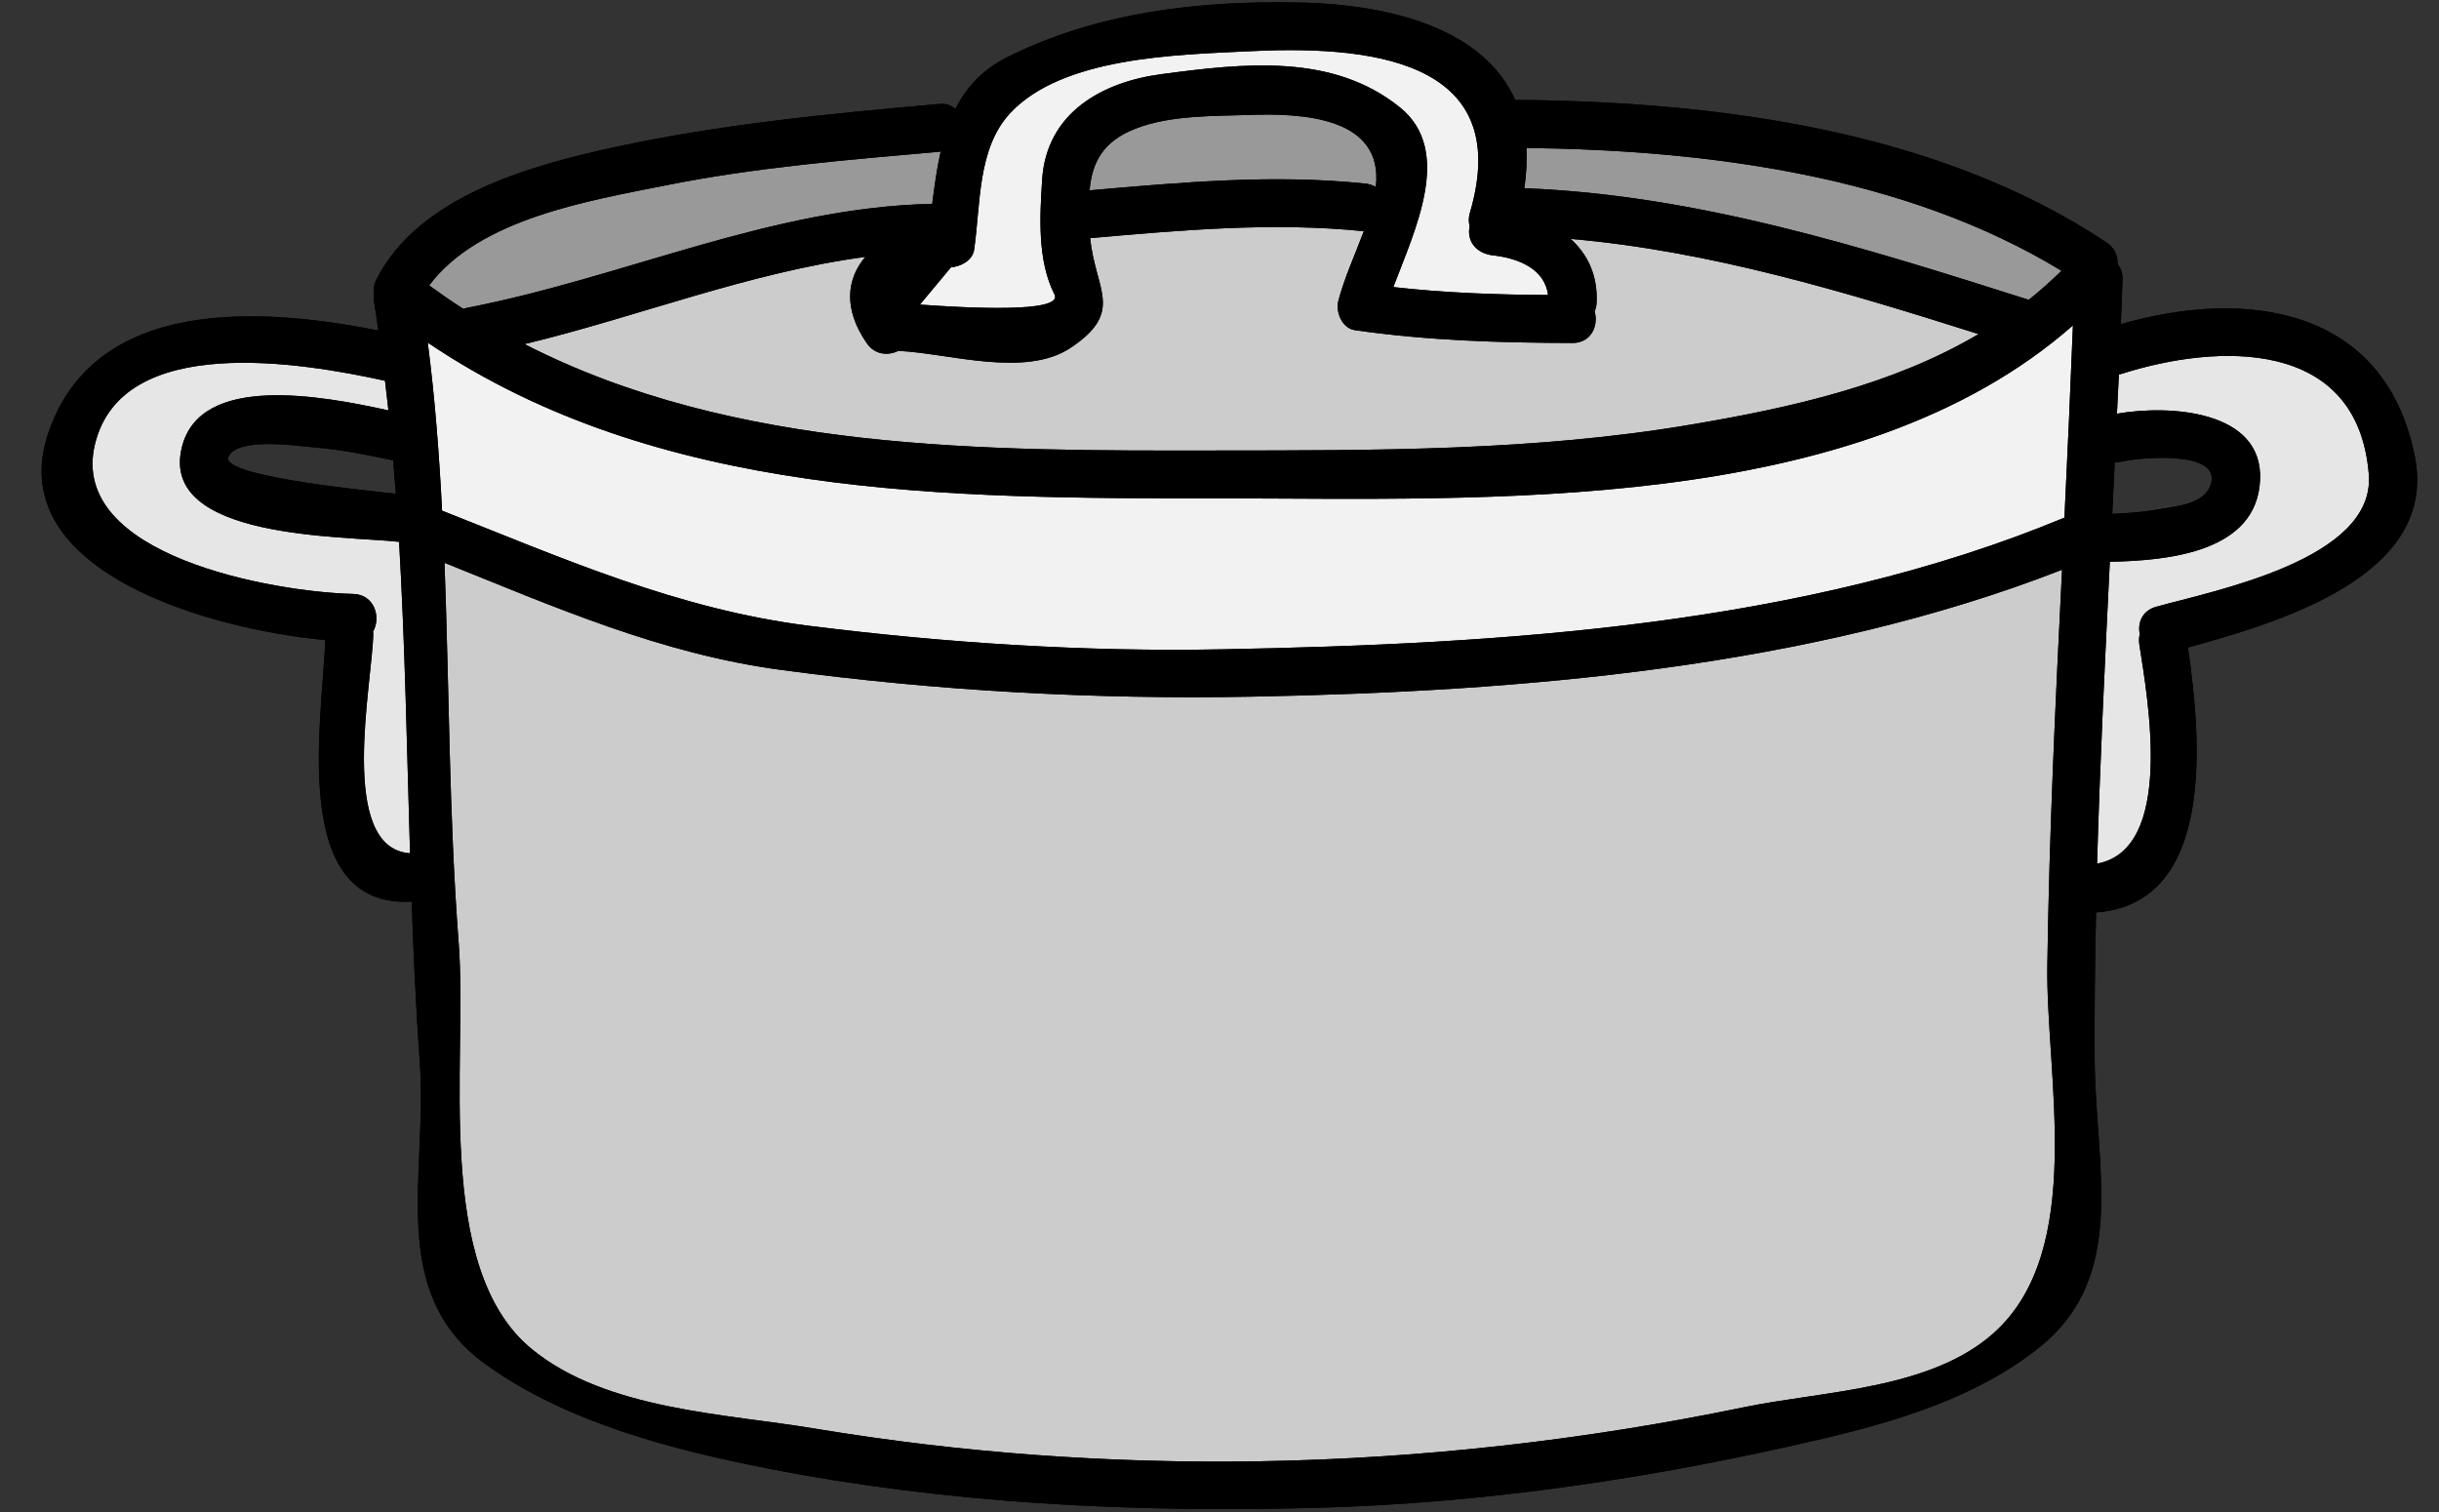<?xml version="1.0" encoding="UTF-8"?><svg xmlns="http://www.w3.org/2000/svg" xmlns:xlink="http://www.w3.org/1999/xlink" height="76.4" preserveAspectRatio="xMidYMid meet" version="1.0" viewBox="1.9 26.1 123.2 76.4" width="123.2" zoomAndPan="magnify"><rect x="1.9" y="26.1" width="123.2" height="76.4" fill="#333333" stroke="none"/><g><g id="change1_1"><path d="M 21.898 51.043 C 20.148 50.852 13.023 50.141 13.434 49.184 C 13.887 48.152 17.012 48.637 17.832 48.707 C 19.152 48.82 20.457 49.078 21.762 49.359 C 21.801 49.926 21.848 50.48 21.898 51.043 Z M 108.719 49.457 C 108.816 49.457 108.922 49.449 109.035 49.426 C 109.91 49.215 114.051 48.82 113.586 50.52 C 113.297 51.566 111.887 51.664 110.988 51.824 C 110.203 51.961 109.398 52.027 108.594 52.059 C 108.641 51.188 108.68 50.32 108.719 49.457 Z M 18.332 58.434 C 18.184 62.477 16.469 72 22.695 71.648 C 22.789 74.352 22.91 77.047 23.102 79.73 C 23.523 85.477 21.391 91.406 26.469 95.051 C 30.57 97.996 35.961 99.352 40.605 100.27 C 49.738 102.07 59.145 102.523 68.426 102.273 C 77 102.039 85.605 100.75 93.953 98.785 C 97.715 97.902 101.812 96.676 104.945 94.141 C 109.406 90.535 107.746 85.043 107.707 79.633 C 107.691 77.152 107.723 74.672 107.777 72.195 C 113.801 71.75 113.102 63.5 112.418 58.812 C 117.094 57.523 125.062 55.18 123.883 49.176 C 122.375 41.559 115.289 40.664 109.027 42.477 C 109.059 41.719 109.094 40.965 109.113 40.207 C 109.121 39.875 109.027 39.629 108.859 39.434 C 108.883 39.039 108.73 38.637 108.316 38.355 C 99.77 32.66 88.586 31.23 78.52 31.148 C 78.488 31.148 78.465 31.156 78.441 31.156 C 76.879 27.656 72.395 26.312 67.395 26.223 C 62.379 26.133 57.332 26.723 52.797 28.977 C 51.512 29.617 50.695 30.535 50.156 31.609 C 49.965 31.422 49.691 31.316 49.336 31.352 C 43.836 31.84 38.355 32.363 32.953 33.531 C 28.699 34.457 23.074 35.996 20.922 40.199 C 20.777 40.473 20.754 40.73 20.793 40.973 C 20.777 41.086 20.777 41.207 20.793 41.332 C 20.875 41.816 20.938 42.309 21.012 42.797 C 15.023 41.605 6.738 41.102 4.363 47.902 C 1.906 54.965 12.566 57.91 18.332 58.434" fill="inherit"/></g><g id="change2_1"><path d="M 121.555 50.07 C 121.895 54.367 113.762 55.93 110.809 56.754 C 110.098 56.953 109.871 57.574 109.984 58.129 C 109.945 58.289 109.938 58.457 109.961 58.645 C 110.395 61.43 111.75 69.004 107.828 69.73 C 107.973 64.648 108.223 59.57 108.473 54.48 C 111.5 54.418 115.895 53.973 116.062 50.352 C 116.23 46.824 111.484 46.535 108.832 47 C 108.867 46.34 108.898 45.68 108.93 45.012 C 108.961 45.004 108.996 45.004 109.035 44.996 C 113.906 43.434 121.008 43.16 121.555 50.07" fill="#e6e6e6"/></g><g id="change2_2"><path d="M 22.059 53.473 C 22.363 58.707 22.453 63.965 22.613 69.207 C 18.918 68.949 20.715 60.566 20.754 58.121 C 20.754 58.082 20.746 58.039 20.746 58 C 21.156 57.289 20.816 56.133 19.746 56.105 C 15.746 56.012 5.336 54.191 6.695 48.547 C 8.055 42.879 17.148 44.41 21.348 45.336 C 21.406 45.836 21.461 46.332 21.52 46.832 C 18.129 46.086 12.004 44.949 11.086 48.699 C 9.934 53.371 19.273 53.16 22.059 53.473" fill="#e6e6e6"/></g><g id="change3_1"><path d="M 106.059 54.883 C 105.727 61.543 105.41 68.207 105.316 74.875 C 105.234 80.453 107.285 89.246 102.617 93.434 C 99.414 96.309 93.988 96.363 89.992 97.191 C 81.918 98.859 73.746 99.785 65.504 99.922 C 57.996 100.043 50.488 99.504 43.078 98.273 C 38.508 97.508 32.547 97.336 28.781 94.27 C 23.75 90.172 25.527 79.715 25.07 73.746 C 24.578 67.34 24.594 60.922 24.352 54.531 C 29.922 56.77 35.285 59.129 41.34 59.941 C 49.27 61.004 57.184 61.445 65.18 61.293 C 78.684 61.035 93.328 59.852 106.059 54.883" fill="#ccc"/></g><g id="change3_2"><path d="M 101.844 42.977 C 97.488 45.551 92.379 46.695 87.305 47.551 C 79.438 48.887 71.355 48.852 63.402 48.859 C 51.613 48.879 38.996 48.918 28.395 43.484 C 34.164 42.09 39.738 39.859 45.609 39.078 C 44.672 40.184 44.48 41.695 45.68 43.434 C 46.09 44.039 46.773 44.078 47.289 43.82 C 47.305 43.828 47.316 43.828 47.324 43.828 C 49.836 43.949 53.691 45.199 55.984 43.668 C 58.73 41.832 57.219 40.754 56.969 38.129 C 61.574 37.727 66.168 37.309 70.789 37.781 C 70.355 38.949 69.82 40.102 69.504 41.293 C 69.359 41.875 69.691 42.688 70.348 42.781 C 74.004 43.305 77.645 43.418 81.34 43.426 C 82.289 43.426 82.652 42.531 82.449 41.832 C 82.5 41.711 82.539 41.574 82.547 41.414 C 82.617 40.004 82.09 38.941 81.234 38.168 C 88.285 38.781 95.098 40.844 101.844 42.977" fill="#ccc"/></g><g id="change4_1"><path d="M 106.031 39.781 C 105.492 40.305 104.945 40.793 104.375 41.246 C 96.055 38.605 87.668 35.949 78.898 35.609 C 79.004 34.887 79.035 34.199 79.004 33.574 C 88.117 33.684 98.117 34.957 106.031 39.781" fill="#999"/></g><g id="change4_2"><path d="M 65.012 31.906 C 67.637 31.809 71.812 31.996 71.395 35.543 C 71.25 35.457 71.074 35.398 70.871 35.375 C 66.211 34.887 61.582 35.312 56.938 35.715 C 57.055 34.352 57.578 33.25 59.262 32.598 C 61.008 31.914 63.168 31.969 65.012 31.906" fill="#999"/></g><g id="change4_3"><path d="M 49.336 33.766 C 49.367 33.766 49.383 33.758 49.418 33.75 C 49.223 34.609 49.102 35.504 48.988 36.398 C 40.828 36.574 33.402 40.125 25.465 41.656 C 25.406 41.672 25.359 41.688 25.301 41.703 C 24.723 41.332 24.145 40.93 23.578 40.52 C 26.094 37.141 31.703 36.23 35.48 35.473 C 40.043 34.555 44.707 34.176 49.336 33.766" fill="#999"/></g><g id="change5_1"><path d="M 77.312 39 C 78.609 39.145 79.93 39.684 80.098 41.004 C 77.48 40.988 74.883 40.898 72.281 40.602 C 73.367 37.719 75.324 33.719 72.617 31.527 C 69.207 28.773 64.715 29.297 60.582 29.844 C 57.531 30.246 54.77 31.816 54.543 35.156 C 54.422 37.035 54.293 39.25 55.164 40.973 C 55.648 41.938 50.641 41.648 48.367 41.488 C 48.895 40.859 49.418 40.23 49.938 39.602 C 50.43 39.57 51.027 39.258 51.105 38.719 C 51.438 36.43 51.262 33.613 52.918 31.824 C 55.559 28.977 61.324 28.871 64.852 28.695 C 70.77 28.387 78.48 28.949 76.145 36.863 C 76.074 37.113 76.082 37.332 76.137 37.527 C 76.121 37.613 76.105 37.703 76.105 37.789 C 76.105 38.508 76.66 38.926 77.312 39" fill="#f2f2f2"/></g><g id="change5_2"><path d="M 106.609 42.539 C 106.48 45.777 106.34 49.016 106.18 52.25 C 93.039 57.719 77.715 58.637 63.66 58.902 C 56.68 59.039 49.73 58.586 42.805 57.719 C 36.156 56.891 30.367 54.32 24.23 51.898 C 24.086 49.062 23.871 46.238 23.508 43.41 C 35.133 51.27 49.828 51.277 63.402 51.277 C 76.934 51.277 95.629 52.188 106.609 42.539" fill="#f2f2f2"/></g><g id="change1_2"><path d="M 21.898 51.043 C 21.848 50.48 21.801 49.926 21.762 49.359 C 20.457 49.078 19.152 48.82 17.832 48.707 C 17.012 48.637 13.887 48.152 13.434 49.184 C 13.023 50.141 20.148 50.852 21.898 51.043 Z M 22.613 69.207 C 22.453 63.965 22.363 58.707 22.059 53.473 C 19.273 53.16 9.934 53.371 11.086 48.699 C 12.004 44.949 18.129 46.086 21.52 46.832 C 21.461 46.332 21.406 45.836 21.348 45.336 C 17.148 44.41 8.055 42.879 6.695 48.547 C 5.336 54.191 15.746 56.012 19.746 56.105 C 20.816 56.133 21.156 57.289 20.746 58 C 20.746 58.039 20.754 58.082 20.754 58.121 C 20.715 60.566 18.918 68.949 22.613 69.207 Z M 49.418 33.75 C 49.383 33.758 49.367 33.766 49.336 33.766 C 44.707 34.176 40.043 34.555 35.48 35.473 C 31.703 36.23 26.094 37.141 23.578 40.52 C 24.145 40.93 24.723 41.332 25.301 41.703 C 25.359 41.688 25.406 41.672 25.465 41.656 C 33.402 40.125 40.828 36.574 48.988 36.398 C 49.102 35.504 49.223 34.609 49.418 33.75 Z M 71.395 35.543 C 71.812 31.996 67.637 31.809 65.012 31.906 C 63.168 31.969 61.008 31.914 59.262 32.598 C 57.578 33.25 57.055 34.352 56.938 35.715 C 61.582 35.312 66.211 34.887 70.871 35.375 C 71.074 35.398 71.25 35.457 71.395 35.543 Z M 80.098 41.004 C 79.93 39.684 78.609 39.145 77.312 39 C 76.66 38.926 76.105 38.508 76.105 37.789 C 76.105 37.703 76.121 37.613 76.137 37.527 C 76.082 37.332 76.074 37.113 76.145 36.863 C 78.48 28.949 70.77 28.387 64.852 28.695 C 61.324 28.871 55.559 28.977 52.918 31.824 C 51.262 33.613 51.438 36.43 51.105 38.719 C 51.027 39.258 50.43 39.57 49.938 39.602 C 49.418 40.23 48.895 40.859 48.367 41.488 C 50.641 41.648 55.648 41.938 55.164 40.973 C 54.293 39.25 54.422 37.035 54.543 35.156 C 54.77 31.816 57.531 30.246 60.582 29.844 C 64.715 29.297 69.207 28.773 72.617 31.527 C 75.324 33.719 73.367 37.719 72.281 40.602 C 74.883 40.898 77.48 40.988 80.098 41.004 Z M 87.305 47.551 C 92.379 46.695 97.488 45.551 101.844 42.977 C 95.098 40.844 88.285 38.781 81.234 38.168 C 82.09 38.941 82.617 40.004 82.547 41.414 C 82.539 41.574 82.5 41.711 82.449 41.832 C 82.652 42.531 82.289 43.426 81.34 43.426 C 77.645 43.418 74.004 43.305 70.348 42.781 C 69.691 42.688 69.359 41.875 69.504 41.293 C 69.82 40.102 70.355 38.949 70.789 37.781 C 66.168 37.309 61.574 37.727 56.969 38.129 C 57.219 40.754 58.73 41.832 55.984 43.668 C 53.691 45.199 49.836 43.949 47.324 43.828 C 47.316 43.828 47.305 43.828 47.289 43.82 C 46.773 44.078 46.09 44.039 45.68 43.434 C 44.48 41.695 44.672 40.184 45.609 39.078 C 39.738 39.859 34.164 42.09 28.395 43.484 C 38.996 48.918 51.613 48.879 63.402 48.859 C 71.355 48.852 79.438 48.887 87.305 47.551 Z M 104.375 41.246 C 104.945 40.793 105.492 40.305 106.031 39.781 C 98.117 34.957 88.117 33.684 79.004 33.574 C 79.035 34.199 79.004 34.887 78.898 35.609 C 87.668 35.949 96.055 38.605 104.375 41.246 Z M 105.316 74.875 C 105.41 68.207 105.727 61.543 106.059 54.883 C 93.328 59.852 78.684 61.035 65.18 61.293 C 57.184 61.445 49.27 61.004 41.34 59.941 C 35.285 59.129 29.922 56.77 24.352 54.531 C 24.594 60.922 24.578 67.34 25.07 73.746 C 25.527 79.715 23.75 90.172 28.781 94.27 C 32.547 97.336 38.508 97.508 43.078 98.273 C 50.488 99.504 57.996 100.043 65.504 99.922 C 73.746 99.785 81.918 98.859 89.992 97.191 C 93.988 96.363 99.414 96.309 102.617 93.434 C 107.285 89.246 105.234 80.453 105.316 74.875 Z M 106.18 52.25 C 106.34 49.016 106.48 45.777 106.609 42.539 C 95.629 52.188 76.934 51.277 63.402 51.277 C 49.828 51.277 35.133 51.27 23.508 43.41 C 23.871 46.238 24.086 49.062 24.23 51.898 C 30.367 54.32 36.156 56.891 42.805 57.719 C 49.73 58.586 56.68 59.039 63.66 58.902 C 77.715 58.637 93.039 57.719 106.18 52.25 Z M 113.586 50.52 C 114.051 48.82 109.91 49.215 109.035 49.426 C 108.922 49.449 108.816 49.457 108.719 49.457 C 108.68 50.32 108.641 51.188 108.594 52.059 C 109.398 52.027 110.203 51.961 110.992 51.824 C 111.887 51.664 113.297 51.566 113.586 50.52 Z M 110.809 56.754 C 113.762 55.93 121.895 54.367 121.555 50.07 C 121.008 43.16 113.906 43.434 109.035 44.996 C 108.996 45.004 108.961 45.004 108.93 45.012 C 108.898 45.68 108.867 46.34 108.832 47 C 111.484 46.535 116.23 46.824 116.062 50.352 C 115.895 53.973 111.5 54.418 108.473 54.48 C 108.223 59.57 107.973 64.648 107.828 69.73 C 111.75 69.004 110.395 61.43 109.961 58.645 C 109.938 58.457 109.945 58.289 109.984 58.129 C 109.871 57.574 110.098 56.953 110.809 56.754 Z M 123.883 49.176 C 125.062 55.18 117.094 57.523 112.418 58.812 C 113.102 63.5 113.801 71.75 107.777 72.195 C 107.723 74.672 107.691 77.152 107.707 79.633 C 107.746 85.043 109.406 90.535 104.945 94.141 C 101.812 96.676 97.715 97.902 93.953 98.785 C 85.605 100.75 77 102.039 68.426 102.273 C 59.145 102.523 49.738 102.07 40.605 100.27 C 35.961 99.352 30.57 97.996 26.469 95.051 C 21.391 91.406 23.523 85.477 23.102 79.73 C 22.91 77.047 22.789 74.352 22.695 71.648 C 16.469 72 18.184 62.477 18.332 58.434 C 12.566 57.91 1.906 54.965 4.363 47.902 C 6.738 41.102 15.023 41.605 21.012 42.801 C 20.938 42.309 20.875 41.816 20.793 41.332 C 20.777 41.207 20.777 41.086 20.793 40.973 C 20.754 40.73 20.777 40.473 20.922 40.199 C 23.074 35.996 28.699 34.457 32.953 33.531 C 38.355 32.363 43.836 31.84 49.336 31.352 C 49.691 31.316 49.965 31.422 50.156 31.609 C 50.695 30.535 51.512 29.617 52.797 28.977 C 57.332 26.723 62.379 26.133 67.395 26.223 C 72.395 26.309 76.879 27.656 78.441 31.156 C 78.465 31.156 78.488 31.148 78.52 31.148 C 88.586 31.23 99.77 32.664 108.316 38.355 C 108.73 38.637 108.883 39.039 108.859 39.434 C 109.027 39.629 109.121 39.875 109.113 40.207 C 109.09 40.965 109.059 41.719 109.027 42.477 C 115.289 40.664 122.375 41.559 123.883 49.176" fill="inherit"/></g></g></svg>